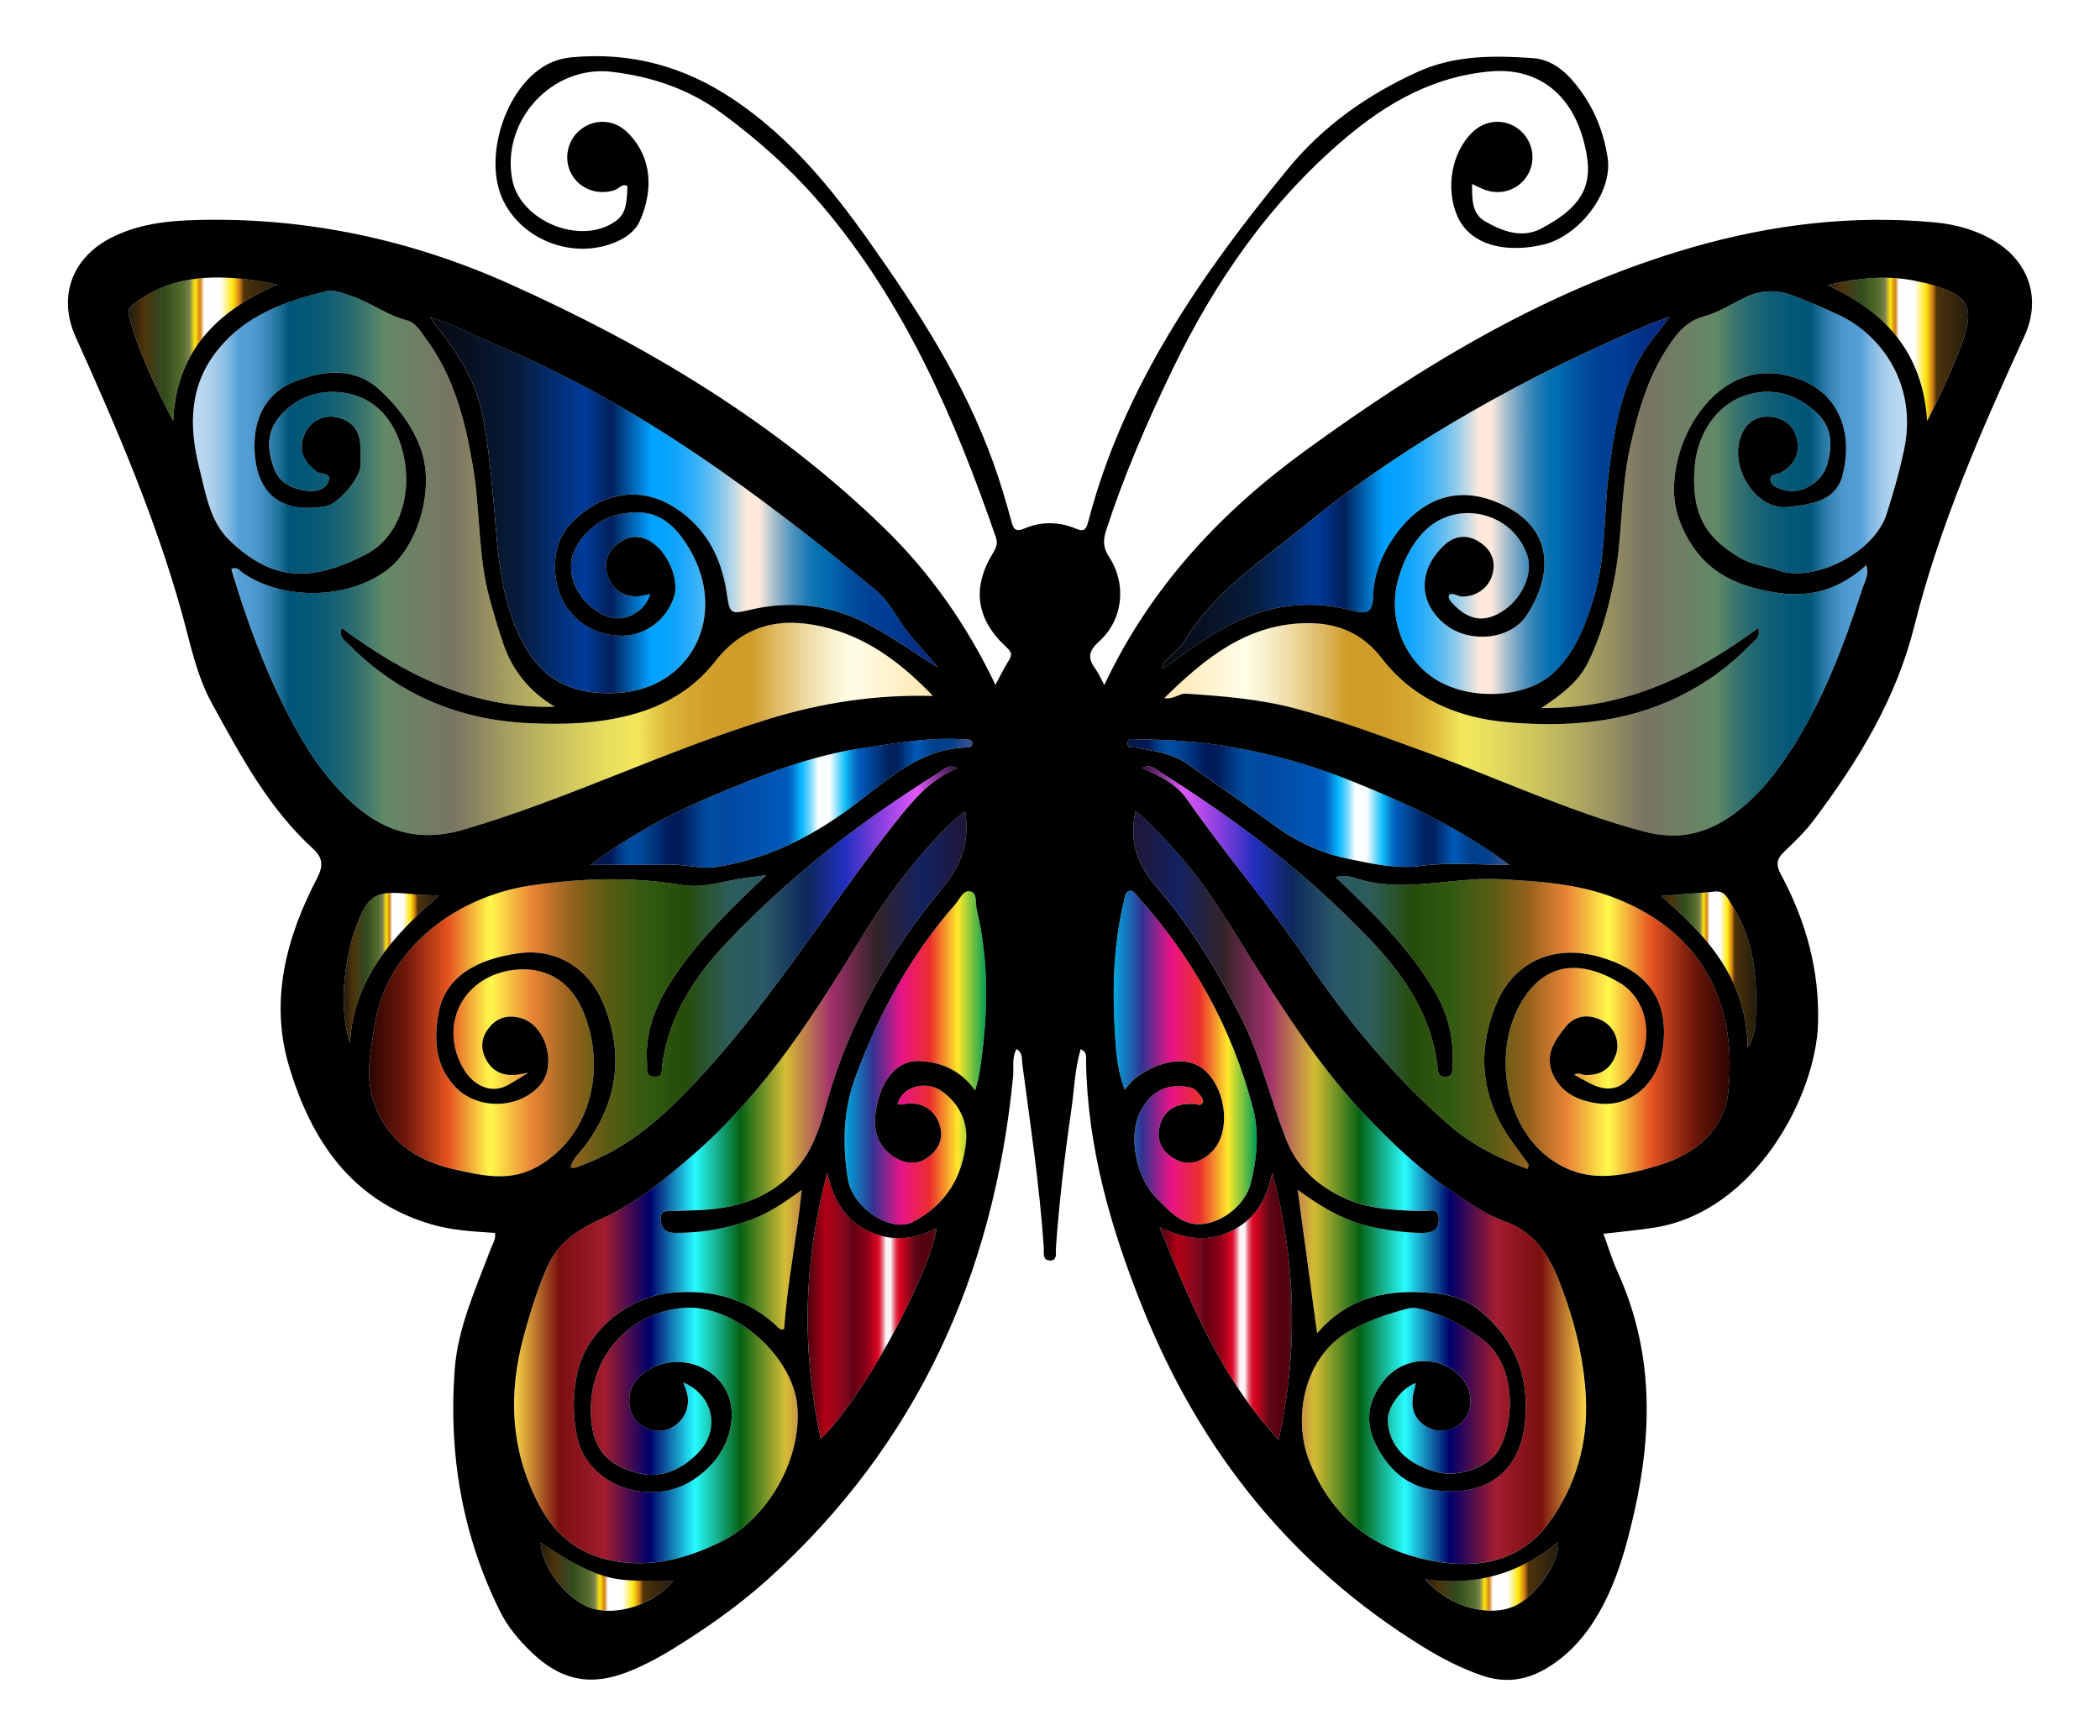 <?xml version='1.0' encoding='utf-8'?>
<svg xmlns="http://www.w3.org/2000/svg" enable-background="new 279.997 -26.834 2000.003 1653.664" version="1.1" viewBox="279.997 -26.834 2000.003 1653.664">
	<linearGradient id="j" x1="1340.7" x2="1476.9" y1="980.38" y2="980.38" gradientUnits="userSpaceOnUse">
		<stop stop-color="#00A8DE" offset="0"/>
		<stop stop-color="#333391" offset=".2"/>
		<stop stop-color="#E91388" offset=".4"/>
		<stop stop-color="#EB2D2E" offset=".6"/>
		<stop stop-color="#FDE92B" offset=".8"/>
		<stop stop-color="#009E54" offset="1"/>
	</linearGradient>
	<path d="m1473.3 1028.5c6.06 23.23 3.85 48.26-2.12 71.9-5.49 21.75-30.48 40.42-52.24 38.69-15.74-1.26-26.2-13.54-36.73-23.92-20.42-20.14-27.91-59.65-16.48-82.73 9.89-19.98 25.18-27.62 46.66-23.87 4.59 0.81 7.43 3.29 9.83 6.63 1.73 2.42 4.64 5.07 3.16 8.21-1.69 3.59-5.25 1.5-8.15 1.28-17.31-1.27-28.88 5.92-32.78 21.11-3.56 13.86 2.4 24.16 14.11 31.12 12.12 7.21 26.28 3.7 37.07-8.44 16.1-18.12 12.36-55.43-6.61-74.31-19.16-19.06-50.28-8.11-68.69 6.66-3.09 2.48-5.39 5.96-9.16 10.22-7.47-19.27-8.44-38-9.48-56.25-2.36-41.62-1.16-83.22 8.89-124.07 0.87-3.52 0.99-7.78 4.73-8.99 4.16-1.35 6.15 2.91 8.44 5.45 52.43 58.44 89.77 125.41 109.55 201.31z" fill="url(#j)"/>
	<linearGradient id="h" x1="1084.4" x2="1219.2" y1="980.85" y2="980.85" gradientUnits="userSpaceOnUse">
		<stop stop-color="#00A8DE" offset="0"/>
		<stop stop-color="#333391" offset=".2"/>
		<stop stop-color="#E91388" offset=".4"/>
		<stop stop-color="#EB2D2E" offset=".6"/>
		<stop stop-color="#FDE92B" offset=".8"/>
		<stop stop-color="#009E54" offset="1"/>
	</linearGradient>
	<path d="m1210.1 838.75c12.64 52.82 10.81 105.9 2.32 159.04-0.64 4.01-2.07 7.9-3.73 14.06-14.27-19.88-33.05-27.19-53.42-28.03-21.86-0.9-37.74 19.97-41.43 49.73-1.81 14.65 0.84 27.2 12.37 37.65 10.81 9.79 25.52 12.79 36.62 4.97 10.97-7.73 16.45-18.28 11.89-32.06-4.54-13.7-16.31-21.15-30.99-19.79-1.52 0.15-3 0.84-4.52 0.94-1.44 0.09-2.91-0.26-4.43-0.43 4.4-17.28 28.1-23.41 43.91-11.12 15.22 11.84 23.22 28.2 21.31 47.23-3.39 33.88-19.76 60.36-50.65 76.11-21.04 10.74-57.7-13.49-61.97-41.29-5.04-32.79-4.48-64.97 7.43-97.12 22.39-60.45 52.68-115.97 95.26-164.51 4.15-4.73 7.26-13.67 14.38-11.84 6.53 1.68 4.26 10.68 5.65 16.46z" fill="url(#h)"/>
	<linearGradient id="g" x1="1359.3" x2="1790.6" y1="1104.2" y2="1104.2" gradientUnits="userSpaceOnUse">
		<stop stop-color="#201636" offset="0"/>
		<stop stop-color="#132262" offset=".1"/>
		<stop stop-color="#332327" offset=".2"/>
		<stop stop-color="#A3306C" offset=".3"/>
		<stop stop-color="#D5BC35" offset=".4"/>
		<stop stop-color="#056215" offset=".5"/>
		<stop stop-color="#27FBFF" offset=".6"/>
		<stop stop-color="#00006A" offset=".7"/>
		<stop stop-color="#A21C2F" offset=".8"/>
		<stop stop-color="#7A0F0F" offset=".9"/>
		<stop stop-color="#F9D648" offset="1"/>
	</linearGradient>
	<path d="m1790.4 1304.3c2.1 43.63-9.6 85.04-36 120.36-27.31 36.55-67.44 42.79-108.64 35.52-56.24-9.93-97.4-40.55-119.03-95.96-15.23-39-6.23-98.97 39.76-124.01 17.35-9.45 35.63-15.92 54.64-20.75 4.69-1.2 9.09-0.37 13.67 0.82 20.21 5.29 38.06 15.05 55.07 27.05 36.21 25.52 32.06 81.99 17.53 106.77-9.92 16.92-38.09 26.62-59.17 21.15-28.69-7.45-45.5-25.07-46.56-48.83-0.57-12.62 12.93-31.11 26.63-35.92-0.26 1.67-0.3 3.12-0.73 4.45-5.66 17.67-1.17 30.94 12.91 38.01 12.06 6.06 26.12 2.61 34.42-8.44 8.94-11.92 7.03-29.33-4.5-40.86-20.8-20.8-54.89-18.07-72.82 5.02-14.95 19.28-18.14 38.64-6.81 61.08 10.95 21.69 27.2 37.09 50.49 41.75 44.31 8.86 85.57-8.9 91.11-63.44 4.51-44.39-9.86-79.87-44.23-107.56-11.49-9.25-24.96-13.74-39.74-15.33-42.87-4.6-82.39 1.11-113.98 37.86-6.33-46.63-12.23-90.02-18.57-136.68 23.93 17.69 47.01 30.76 73.68 36.04 14.68 2.91 29.39 4.91 44.41 5.1 9.74 0.12 16.49-2.37 16.4-13.32-0.08-11.58-9.36-7.3-14.94-7.46-26.33-0.74-52.53-1.5-76.97-13.27-25.02-12.06-43.61-29.25-54.02-56.23-14.24-36.93-23.17-75.73-40.78-111.45-22.43-45.49-48.58-88.8-81.57-127.09-18.75-21.76-27.13-43.81-20.48-73.11 16.76 14.17 31.4 30.24 45.57 46.75 27.64 32.22 48.35 69.15 71.08 104.74 30.75 48.16 62.19 96.11 101.57 137.67 26.5 27.97 54.8 54.59 87.3 76 14.58 9.62 28.79 19.69 45.63 25.52 35.95 12.45 48.23 44.37 59.16 76.03 10.25 29.68 17.02 60.84 18.51 92.02z" fill="url(#g)"/>
	<linearGradient id="f" x1="769.61" x2="1200.4" y1="1104" y2="1104" gradientUnits="userSpaceOnUse">
		<stop stop-color="#F9D648" offset="0"/>
		<stop stop-color="#7A0F0F" offset=".1"/>
		<stop stop-color="#A21C2F" offset=".2"/>
		<stop stop-color="#00006A" offset=".3"/>
		<stop stop-color="#27FBFF" offset=".4"/>
		<stop stop-color="#056215" offset=".5"/>
		<stop stop-color="#D5BC35" offset=".6"/>
		<stop stop-color="#A3306C" offset=".7"/>
		<stop stop-color="#332327" offset=".8"/>
		<stop stop-color="#132262" offset=".9"/>
		<stop stop-color="#201636" offset="1"/>
	</linearGradient>
	<path d="m1199.2 745.79c4.46 28.9-3.09 50.93-21.49 73.17-50.25 60.71-89.2 128.17-110.43 205.08-5.41 19.6-11.6 39.83-24.09 56.45-21.46 28.56-51.86 41.23-86.54 44.62-11.78 1.15-23.69 0.94-35.52 1.6-5.21 0.3-12.41-1.77-11.89 7.57 0.46 8.4 4.16 13.15 13.48 13.2 24.99 0.13 49.2-3.83 72.61-12.52 16.51-6.13 31-15.89 48.27-28.37-4.78 46.31-13.87 89.13-16.74 132.33-2.9 1.42-4.43-0.13-5.88-1.53-28.22-27.15-61.67-36.19-100.51-32.98-40.9 3.38-81.72 35.69-90.55 76.13-4.44 20.35-4.59 40.99-0.24 61.38 9.82 46.06 69.2 67.62 110.21 41 23.14-15.02 36.91-37.4 37.01-62.59 0.17-41.03-47.17-63.31-81.42-41.08-11.86 7.69-17.46 19.11-15.91 32.83 1.75 15.48 18.11 26.55 32.72 23.54 15.83-3.26 26.07-19.41 22.11-35.11-0.83-3.29-2.24-6.44-3.74-10.65 29.56 12.74 34.93 45.11 15.1 66.27-14.89 15.89-35.18 25.35-55.55 20.76-33.91-7.64-46.25-25.51-47.43-56.72-2.02-53.72 35.74-96.97 88.43-101.27 47.44-3.87 104.22 45.53 108.23 94.17 4.13 50.19-27.98 106.68-73.33 128.96-33.04 16.23-67.23 24.91-104.36 17.42-32.31-6.52-54.26-25.74-69.03-54.23-26.7-51.52-28.83-105.05-13.67-160.3 6-21.84 12.62-43.2 21.76-64.08 10.59-24.17 29.27-36.54 52.05-46.74 33.19-14.86 60.9-38.13 88.22-61.85 69.15-60.03 116.73-136.6 163.99-213.33 25.56-41.51 66.42-92.21 94.13-113.13z" fill="url(#f)"/>
	<linearGradient id="e" x1="1367.7" x2="1927.3" y1="898.21" y2="898.21" gradientUnits="userSpaceOnUse">
		<stop stop-color="#2D0B38" offset="0"/>
		<stop stop-color="#E257F9" offset=".068"/>
		<stop stop-color="#813EDD" offset=".136"/>
		<stop stop-color="#202FBE" offset=".192"/>
		<stop stop-color="#0D285B" offset=".256"/>
		<stop stop-color="#2A5867" offset=".328"/>
		<stop stop-color="#2C5D58" offset=".389"/>
		<stop stop-color="#264C0A" offset=".462"/>
		<stop stop-color="#325B11" offset=".529"/>
		<stop stop-color="#5B5C14" offset=".597"/>
		<stop stop-color="#96621C" offset=".658"/>
		<stop stop-color="#EA8536" offset=".724"/>
		<stop stop-color="#FFF94C" offset=".794"/>
		<stop stop-color="#E55322" offset=".867"/>
		<stop stop-color="#72180A" offset=".937"/>
		<stop stop-color="#2B0401" offset="1"/>
	</linearGradient>
	<path d="m1818.2 828.57c85.83 33.51 116.19 103.62 107.82 184.31-3.78 36.47-31.1 59.82-66.27 70.35-35.8 10.72-70.79 18.85-105.58-7.95-43.27-33.34-53.61-107.53-21.12-153.94 21.46-30.65 52.44-33.96 89.12-12.31 27.11 15.99 33.43 53.23 16.1 82.01-12.37 20.55-26.98 24.2-47.88 11.99-3.51-2.05-7.13-3.9-11.07-6.04 3.57-2.75 6.74-0.1 9.85 0.08 14.76 0.83 24.9-5.54 29.79-19.42 4.39-12.46-1.59-26.69-13.76-32.65-13.17-6.45-25.8-4.45-34.76 7-9.82 12.53-19.33 26.16-11.79 43.68 8.08 18.78 24.61 25.95 43 28.47 30.48 4.18 56.72-17.99 61.76-50.76 7.1-46.18-13.03-75.61-60.82-88.93-43.38-12.1-81.14 5.23-97.62 45.23-19.99 48.5-13.44 93.58 18.23 135.22 4.34 5.71 8.48 11.57 12.56 17.46 0.37 0.54-0.37 1.84-0.93 4.19-27.34-9.92-52.85-22.75-74.65-41.75-52.79-46.02-97.02-99.55-135.98-157.55-35.37-52.66-77.56-100.22-113.51-152.49-9.82-14.28-26-22.57-42.94-30.05 7.76-4.1 11.95 0.53 16.52 3.38 72.92 45.4 140.64 97.38 200.15 159.54 33.33 34.82 59.65 73.65 64.81 123.38 0.49 4.73 1.57 7.76 7.1 7.81 6.9 0.06 6.75-4.43 7.06-9.33 1.58-25.36-3.55-48.95-16.43-71.1-20.71-35.64-48.71-65.05-77.92-93.53-5.1-4.98-10.33-9.82-16.95-16.1 9.12-2.73 15.75-0.05 21.88 1.8 44.55 13.42 88.99-2.2 133.51 0.07 37.67 1.93 75.2 4.06 110.72 17.93z" fill="url(#e)"/>
	<linearGradient id="d" x1="631.55" x2="1191.8" y1="898.39" y2="898.39" gradientUnits="userSpaceOnUse">
		<stop stop-color="#2B0401" offset="0"/>
		<stop stop-color="#72180A" offset=".063"/>
		<stop stop-color="#E55322" offset=".134"/>
		<stop stop-color="#FFF94C" offset=".206"/>
		<stop stop-color="#EA8536" offset=".276"/>
		<stop stop-color="#96621C" offset=".342"/>
		<stop stop-color="#5B5C14" offset=".403"/>
		<stop stop-color="#325B11" offset=".471"/>
		<stop stop-color="#264C0A" offset=".538"/>
		<stop stop-color="#2C5D58" offset=".611"/>
		<stop stop-color="#2A5867" offset=".672"/>
		<stop stop-color="#0D285B" offset=".744"/>
		<stop stop-color="#202FBE" offset=".808"/>
		<stop stop-color="#813EDD" offset=".864"/>
		<stop stop-color="#E257F9" offset=".932"/>
		<stop stop-color="#2D0B38" offset="1"/>
	</linearGradient>
	<path d="m1174.3 708.93c4.77-2.96 9.25-8.48 17.5-4.17-25.3 10.74-41.36 29.61-57.68 50.07-62.65 78.52-114.8 165.03-182.8 239.41-31.82 34.8-65.11 67.64-109.84 85.87-4.28 1.75-8.54 3.57-12.89 5.12-1.25 0.44-2.8 0.07-5.13 0.07 2.03-9.06 8.84-14.27 13.55-20.59 31.61-42.48 37.72-88.13 17.11-136.9-13.65-32.29-44.15-51.4-79.27-46.75-40.34 5.34-70.41 22.23-76.91 55.91-4.93 25.51-3.82 50.29 15.26 71.02 20.64 22.43 60.5 22.06 80.88-0.92 16.62-18.74 6.3-57.05-17.61-64.06-11.06-3.24-21.76-1.37-29.68 7.85-7.66 8.9-9.85 19.08-4.54 30.13 5.52 11.48 14.9 16.63 27.42 16.13 3.51-0.14 6.98-1.1 13.56-2.21-8.66 5.22-14.42 9.13-20.55 12.31-15.4 7.97-33.01 0.1-42.88-18.87-21.48-41.28 2.41-85.5 49.34-91.34 28.96-3.6 52.63 9.49 64.83 36.2 23.69 51.9 11.84 120.01-41.33 150.76-26.81 15.5-53.02 9-79.39 3.16-37.47-8.3-66.33-28.6-78.11-66.92-7.31-23.76-1.82-47.79 1.97-71.74 11.19-70.68 75.64-121.35 149.13-132 47.71-6.91 95.41-8.41 143.14-0.38 22.03 3.71 42.68-5 64.07-7.11 4.01-0.4 8-1.12 16.41-2.32-31.4 29.64-58.66 56.23-81.14 87.2-20.07 27.66-35.23 57.03-32.47 92.64 0.4 5.09-2.15 12.21 7.24 12.26 8.2 0.05 6.57-6.08 7.2-10.92 6.15-47.13 30.81-84.73 62.56-118.04 59.72-62.64 127.57-115.33 201.05-160.87z" fill="url(#d)"/>
	<linearGradient id="c" x1="1384.3" x2="1510.5" y1="1217.2" y2="1217.2" gradientUnits="userSpaceOnUse">
		<stop stop-color="#550210" offset=".018"/>
		<stop stop-color="#B20014" offset=".141"/>
		<stop stop-color="#7B0922" offset=".306"/>
		<stop stop-color="#620010" offset=".345"/>
		<stop stop-color="#890017" offset=".453"/>
		<stop stop-color="#D90522" offset=".542"/>
		<stop stop-color="#DA0D29" offset=".547"/>
		<stop stop-color="#DD243E" offset=".556"/>
		<stop stop-color="#E2485F" offset=".568"/>
		<stop stop-color="#E97C8D" offset=".581"/>
		<stop stop-color="#F2BCC6" offset=".595"/>
		<stop stop-color="#FAF3F8" offset=".606"/>
		<stop stop-color="#FAF3F8" offset=".644"/>
		<stop stop-color="#F8E5EC" offset=".646"/>
		<stop stop-color="#F0ABB7" offset=".657"/>
		<stop stop-color="#E97889" offset=".668"/>
		<stop stop-color="#E34F64" offset=".679"/>
		<stop stop-color="#DF2F47" offset=".689"/>
		<stop stop-color="#DC1833" offset=".699"/>
		<stop stop-color="#DA0A26" offset=".708"/>
		<stop stop-color="#D90522" offset=".716"/>
		<stop stop-color="#610816" offset=".83"/>
		<stop stop-color="#550110" offset=".896"/>
		<stop stop-color="#550110" offset=".943"/>
		<stop stop-color="#53050E" offset=".967"/>
		<stop stop-color="#441A20" offset="1"/>
	</linearGradient>
	<path d="m1491.7 1089.9c22.55 84.28 25.13 168.53 6.1 254.68-53.47-56.98-82.69-127.04-113.49-202.62 25.99 12.29 47.72 14.57 69.89 2.99 22.52-11.77 32.8-31 37.5-55.05z" fill="url(#c)"/>
	<linearGradient id="b" x1="1049.2" x2="1172.3" y1="1217" y2="1217" gradientUnits="userSpaceOnUse">
		<stop stop-color="#550210" offset=".018"/>
		<stop stop-color="#B20014" offset=".141"/>
		<stop stop-color="#7B0922" offset=".306"/>
		<stop stop-color="#620010" offset=".345"/>
		<stop stop-color="#890017" offset=".453"/>
		<stop stop-color="#D90522" offset=".542"/>
		<stop stop-color="#DA0D29" offset=".547"/>
		<stop stop-color="#DD243E" offset=".556"/>
		<stop stop-color="#E2485F" offset=".568"/>
		<stop stop-color="#E97C8D" offset=".581"/>
		<stop stop-color="#F2BCC6" offset=".595"/>
		<stop stop-color="#FAF3F8" offset=".606"/>
		<stop stop-color="#FAF3F8" offset=".644"/>
		<stop stop-color="#F8E5EC" offset=".646"/>
		<stop stop-color="#F0ABB7" offset=".657"/>
		<stop stop-color="#E97889" offset=".668"/>
		<stop stop-color="#E34F64" offset=".679"/>
		<stop stop-color="#DF2F47" offset=".689"/>
		<stop stop-color="#DC1833" offset=".699"/>
		<stop stop-color="#DA0A26" offset=".708"/>
		<stop stop-color="#D90522" offset=".716"/>
		<stop stop-color="#610816" offset=".83"/>
		<stop stop-color="#550110" offset=".896"/>
		<stop stop-color="#550110" offset=".943"/>
		<stop stop-color="#53050E" offset=".967"/>
		<stop stop-color="#441A20" offset="1"/>
	</linearGradient>
	<path d="m1105.6 1144.9c22.09 11.18 43.33 9.72 66.71-2.14-8.76 50.11-73.99 167.23-110.7 200.84-18.27-84.89-16.47-169.09 6.26-253.27 5.6 23.34 15 43.07 37.73 54.57z" fill="url(#b)"/>
	<linearGradient id="a" x1="1354" x2="1717.5" y1="737.98" y2="737.98" gradientUnits="userSpaceOnUse">
		<stop stop-color="#071747" offset="0"/>
		<stop stop-color="#001957" offset=".054"/>
		<stop stop-color="#001D5C" offset=".057"/>
		<stop stop-color="#00337B" offset=".071"/>
		<stop stop-color="#004291" offset=".086"/>
		<stop stop-color="#004C9E" offset=".099"/>
		<stop stop-color="#004FA3" offset=".112"/>
		<stop stop-color="#004797" offset=".133"/>
		<stop stop-color="#003077" offset=".173"/>
		<stop stop-color="#001C5A" offset=".203"/>
		<stop stop-color="#001C5A" offset=".237"/>
		<stop stop-color="#002F75" offset=".261"/>
		<stop stop-color="#004696" offset=".295"/>
		<stop stop-color="#004FA3" offset=".314"/>
		<stop stop-color="#0148A0" offset=".348"/>
		<stop stop-color="#0059BA" offset=".512"/>
		<stop stop-color="#0161C0" offset=".519"/>
		<stop stop-color="#0377D0" offset=".53"/>
		<stop stop-color="#069BE9" offset=".542"/>
		<stop stop-color="#08B7FE" offset=".551"/>
		<stop stop-color="#17BBFE" offset=".556"/>
		<stop stop-color="#3DC7FE" offset=".564"/>
		<stop stop-color="#7CD9FE" offset=".576"/>
		<stop stop-color="#D1F3FF" offset=".59"/>
		<stop stop-color="#FBFFFF" offset=".597"/>
		<stop stop-color="#FBFFFF" offset=".626"/>
		<stop stop-color="#11BFFA" offset=".667"/>
		<stop stop-color="#0EACEE" offset=".673"/>
		<stop stop-color="#0680D1" offset=".688"/>
		<stop stop-color="#0264BF" offset=".699"/>
		<stop stop-color="#005AB8" offset=".706"/>
		<stop stop-color="#00215E" offset=".781"/>
		<stop stop-color="#00215E" offset=".804"/>
		<stop stop-color="#005AB8" offset=".854"/>
		<stop stop-color="#00408D" offset=".897"/>
		<stop stop-color="#00408D" offset=".943"/>
		<stop stop-color="#04418D" offset=".946"/>
		<stop stop-color="#1E498E" offset=".967"/>
		<stop stop-color="#2E4E8F" offset=".985"/>
		<stop stop-color="#34508F" offset="1"/>
	</linearGradient>
	<path d="m1717.5 797.01c-27.69 0-55.76-2.83-82.95 0.84-24.49 3.31-46.61-1.71-69.67-6.45-25.76-5.3-49.14-16.04-69.93-31.14-27.48-19.97-55.41-39.25-83.12-58.87-14.99-10.61-32.15-12.78-49.22-16.08-3.28-0.63-8.76 0.98-8.62-3.97 0.17-6.37 6.25-3.75 9.73-3.78 71.74-0.56 140.5 14 206.89 40.84 51.57 20.85 101.58 44.58 146.89 78.61z" fill="url(#a)"/>
	<linearGradient id="t" x1="842.4" x2="1206" y1="738.27" y2="738.27" gradientUnits="userSpaceOnUse">
		<stop stop-color="#071747" offset="0"/>
		<stop stop-color="#001957" offset=".054"/>
		<stop stop-color="#001D5C" offset=".057"/>
		<stop stop-color="#00337B" offset=".071"/>
		<stop stop-color="#004291" offset=".086"/>
		<stop stop-color="#004C9E" offset=".099"/>
		<stop stop-color="#004FA3" offset=".112"/>
		<stop stop-color="#004797" offset=".133"/>
		<stop stop-color="#003077" offset=".173"/>
		<stop stop-color="#001C5A" offset=".203"/>
		<stop stop-color="#001C5A" offset=".237"/>
		<stop stop-color="#002F75" offset=".261"/>
		<stop stop-color="#004696" offset=".295"/>
		<stop stop-color="#004FA3" offset=".314"/>
		<stop stop-color="#0148A0" offset=".348"/>
		<stop stop-color="#0059BA" offset=".512"/>
		<stop stop-color="#0161C0" offset=".519"/>
		<stop stop-color="#0377D0" offset=".53"/>
		<stop stop-color="#069BE9" offset=".542"/>
		<stop stop-color="#08B7FE" offset=".551"/>
		<stop stop-color="#17BBFE" offset=".556"/>
		<stop stop-color="#3DC7FE" offset=".564"/>
		<stop stop-color="#7CD9FE" offset=".576"/>
		<stop stop-color="#D1F3FF" offset=".59"/>
		<stop stop-color="#FBFFFF" offset=".597"/>
		<stop stop-color="#FBFFFF" offset=".626"/>
		<stop stop-color="#11BFFA" offset=".667"/>
		<stop stop-color="#0EACEE" offset=".673"/>
		<stop stop-color="#0680D1" offset=".688"/>
		<stop stop-color="#0264BF" offset=".699"/>
		<stop stop-color="#005AB8" offset=".706"/>
		<stop stop-color="#00215E" offset=".781"/>
		<stop stop-color="#00215E" offset=".804"/>
		<stop stop-color="#005AB8" offset=".854"/>
		<stop stop-color="#00408D" offset=".897"/>
		<stop stop-color="#00408D" offset=".943"/>
		<stop stop-color="#04418D" offset=".946"/>
		<stop stop-color="#1E498E" offset=".967"/>
		<stop stop-color="#2E4E8F" offset=".985"/>
		<stop stop-color="#34508F" offset="1"/>
	</linearGradient>
	<path d="m1206 680.89c0.38 3.04-2.47 4.15-5.26 4.22-42.3 1.08-72.42 28.03-102.86 51.56-40.8 31.54-84.25 54.26-135.58 62.34-14.44 2.28-27.43-2.27-41.17-2.12-26.24 0.29-52.49 0.09-78.74 0.09 37.34-28.33 78.02-49.79 120.66-67.65 45.06-18.87 90.5-36.88 139.18-43.76 31.9-4.51 63.82-10.61 96.37-8.09 2.88 0.22 6.87-0.78 7.4 3.41z" fill="url(#t)"/>
	<linearGradient id="s" x1="607.29" x2="698.13" y1="895.19" y2="895.19" gradientUnits="userSpaceOnUse">
		<stop stop-color="#221C0F" offset=".003"/>
		<stop stop-color="#4E330A" offset=".101"/>
		<stop stop-color="#374520" offset=".204"/>
		<stop stop-color="#314D1B" offset=".242"/>
		<stop stop-color="#586F30" offset=".368"/>
		<stop stop-color="#7C8350" offset=".409"/>
		<stop stop-color="#FFE60D" offset=".447"/>
		<stop stop-color="#D27F15" offset=".481"/>
		<stop stop-color="#FEFEFD" offset=".509"/>
		<stop stop-color="#FEFEFD" offset=".62"/>
		<stop stop-color="#FFE60D" offset=".701"/>
		<stop stop-color="#D27F15" offset=".746"/>
		<stop stop-color="#4E330A" offset=".776"/>
		<stop stop-color="#221C0F" offset="1"/>
	</linearGradient>
	<path d="m673.28 824.9c7.08 0.76 14.24 0.76 24.85 1.28-44.37 38.84-81.43 79.51-84.78 140.57-9-29.61-6.9-59.29-0.66-88.95 1.26-6.01 2.98-11.97 5.04-17.76 12.56-35.34 18.74-39.12 55.55-35.14z" fill="url(#s)"/>
	<linearGradient id="r" x1="1862.1" x2="1952.4" y1="896.6" y2="896.6" gradientUnits="userSpaceOnUse">
		<stop stop-color="#221C0F" offset=".003"/>
		<stop stop-color="#4E330A" offset=".101"/>
		<stop stop-color="#374520" offset=".204"/>
		<stop stop-color="#314D1B" offset=".242"/>
		<stop stop-color="#586F30" offset=".368"/>
		<stop stop-color="#7C8350" offset=".409"/>
		<stop stop-color="#FFE60D" offset=".447"/>
		<stop stop-color="#D27F15" offset=".481"/>
		<stop stop-color="#FEFEFD" offset=".509"/>
		<stop stop-color="#FEFEFD" offset=".62"/>
		<stop stop-color="#FFE60D" offset=".701"/>
		<stop stop-color="#D27F15" offset=".746"/>
		<stop stop-color="#4E330A" offset=".776"/>
		<stop stop-color="#221C0F" offset="1"/>
	</linearGradient>
	<path d="m1929.2 834.85c19.8 30.64 24.26 65.09 23.06 100.58-0.36 10.47 0.74 21.47-7.62 35.48-1.4-65.3-38.38-105.55-82.55-144.25 19.05-1.56 35.22-2.68 51.34-4.28 9.57-0.96 12.18 6.93 15.77 12.47z" fill="url(#r)"/>
	<linearGradient id="q" x1="794.99" x2="920.9" y1="1475.1" y2="1475.1" gradientUnits="userSpaceOnUse">
		<stop stop-color="#221C0F" offset=".003"/>
		<stop stop-color="#4E330A" offset=".101"/>
		<stop stop-color="#374520" offset=".204"/>
		<stop stop-color="#314D1B" offset=".242"/>
		<stop stop-color="#586F30" offset=".368"/>
		<stop stop-color="#7C8350" offset=".409"/>
		<stop stop-color="#FFE60D" offset=".447"/>
		<stop stop-color="#D27F15" offset=".481"/>
		<stop stop-color="#FEFEFD" offset=".509"/>
		<stop stop-color="#FEFEFD" offset=".62"/>
		<stop stop-color="#FFE60D" offset=".701"/>
		<stop stop-color="#D27F15" offset=".746"/>
		<stop stop-color="#4E330A" offset=".776"/>
		<stop stop-color="#221C0F" offset="1"/>
	</linearGradient>
	<path d="m854.98 1474.2c21.41 6.62 43.45 3.86 65.92 4.85-17.96 22.35-53.58 33.9-77.71 25.88-22.59-7.5-47.5-38.63-48.2-62.36 19.64 12.82 38.4 24.95 59.99 31.63z" fill="url(#q)"/>
	<linearGradient id="p" x1="1637.3" x2="1764" y1="1474.8" y2="1474.8" gradientUnits="userSpaceOnUse">
		<stop stop-color="#221C0F" offset=".003"/>
		<stop stop-color="#4E330A" offset=".101"/>
		<stop stop-color="#374520" offset=".204"/>
		<stop stop-color="#314D1B" offset=".242"/>
		<stop stop-color="#586F30" offset=".368"/>
		<stop stop-color="#7C8350" offset=".409"/>
		<stop stop-color="#FFE60D" offset=".447"/>
		<stop stop-color="#D27F15" offset=".481"/>
		<stop stop-color="#FEFEFD" offset=".509"/>
		<stop stop-color="#FEFEFD" offset=".62"/>
		<stop stop-color="#FFE60D" offset=".701"/>
		<stop stop-color="#D27F15" offset=".746"/>
		<stop stop-color="#4E330A" offset=".776"/>
		<stop stop-color="#221C0F" offset="1"/>
	</linearGradient>
	<path d="m1763.9 1442.1c1.86 19.44-21.85 52.49-42.13 61.16-24.54 10.5-61.22 0.56-84.5-25.75 49.71 6.81 90.34-6.08 126.63-35.41z" fill="url(#p)"/>
	<linearGradient id="o" x1="2020.3" x2="2154.5" y1="306.02" y2="306.02" gradientUnits="userSpaceOnUse">
		<stop stop-color="#221C0F" offset=".003"/>
		<stop stop-color="#4E330A" offset=".101"/>
		<stop stop-color="#374520" offset=".204"/>
		<stop stop-color="#314D1B" offset=".242"/>
		<stop stop-color="#586F30" offset=".368"/>
		<stop stop-color="#7C8350" offset=".409"/>
		<stop stop-color="#FFE60D" offset=".447"/>
		<stop stop-color="#D27F15" offset=".481"/>
		<stop stop-color="#FEFEFD" offset=".509"/>
		<stop stop-color="#FEFEFD" offset=".62"/>
		<stop stop-color="#FFE60D" offset=".701"/>
		<stop stop-color="#D27F15" offset=".746"/>
		<stop stop-color="#4E330A" offset=".776"/>
		<stop stop-color="#221C0F" offset="1"/>
	</linearGradient>
	<path d="m2113.4 242.64c42.81 11.38 48.91 22.47 33.11 62.97-8.94 22.89-19.14 45.3-31.16 68.72-3.88-64.14-39.22-104.22-95.04-129.62 30.46-6.83 59.42-10.18 88.55-2.93 1.49 0.37 3.06 0.47 4.54 0.86z" fill="url(#o)"/>
	<linearGradient id="n" x1="402.43" x2="544.13" y1="305.79" y2="305.79" gradientUnits="userSpaceOnUse">
		<stop stop-color="#221C0F" offset=".003"/>
		<stop stop-color="#4E330A" offset=".101"/>
		<stop stop-color="#374520" offset=".204"/>
		<stop stop-color="#314D1B" offset=".242"/>
		<stop stop-color="#586F30" offset=".368"/>
		<stop stop-color="#7C8350" offset=".409"/>
		<stop stop-color="#FFE60D" offset=".447"/>
		<stop stop-color="#D27F15" offset=".481"/>
		<stop stop-color="#FEFEFD" offset=".509"/>
		<stop stop-color="#FEFEFD" offset=".62"/>
		<stop stop-color="#FFE60D" offset=".701"/>
		<stop stop-color="#D27F15" offset=".746"/>
		<stop stop-color="#4E330A" offset=".776"/>
		<stop stop-color="#221C0F" offset="1"/>
	</linearGradient>
	<path d="m518.45 239.59c6.88 0.86 13.67 2.38 25.68 4.52-59.65 26.37-96.33 65.4-99.15 130.03-17.15-32.86-32.7-64.88-42.03-99.62-2.07-7.7 2.37-10.18 6.81-13.51 32.79-24.53 70.13-26.23 108.69-21.42z" fill="url(#n)"/>
	<linearGradient id="m" x1="1388.8" x2="2096.2" y1="509.82" y2="509.82" gradientUnits="userSpaceOnUse">
		<stop stop-color="#E5E2DF" offset="0"/>
		<stop stop-color="#EDE3D0" offset="0"/>
		<stop stop-color="#FFE6B1" offset="0"/>
		<stop stop-color="#FFF2CD" offset=".058"/>
		<stop stop-color="#FFFDE7" offset=".107"/>
		<stop stop-color="#FDF8DD" offset=".121"/>
		<stop stop-color="#F6EBC3" offset=".146"/>
		<stop stop-color="#ECD598" offset=".178"/>
		<stop stop-color="#DDB75E" offset=".216"/>
		<stop stop-color="#D09B27" offset=".247"/>
		<stop stop-color="#D19E29" offset=".298"/>
		<stop stop-color="#D5A62F" offset=".328"/>
		<stop stop-color="#DBB438" offset=".353"/>
		<stop stop-color="#E5C846" offset=".375"/>
		<stop stop-color="#F0E258" offset=".395"/>
		<stop stop-color="#F3E85C" offset=".399"/>
		<stop stop-color="#E9DF5D" offset=".435"/>
		<stop stop-color="#CFC65E" offset=".497"/>
		<stop stop-color="#A59E60" offset=".576"/>
		<stop stop-color="#797563" offset=".646"/>
		<stop stop-color="#6F7E64" offset=".696"/>
		<stop stop-color="#628A66" offset=".742"/>
		<stop stop-color="#5D8767" offset=".745"/>
		<stop stop-color="#3C766D" offset=".768"/>
		<stop stop-color="#216872" offset=".792"/>
		<stop stop-color="#0F5E75" offset=".817"/>
		<stop stop-color="#045877" offset=".843"/>
		<stop stop-color="#005678" offset=".871"/>
		<stop stop-color="#02577A" offset=".871"/>
		<stop stop-color="#1F719B" offset=".884"/>
		<stop stop-color="#3685B6" offset=".897"/>
		<stop stop-color="#4794C8" offset=".91"/>
		<stop stop-color="#519CD3" offset=".923"/>
		<stop stop-color="#549FD7" offset=".938"/>
		<stop stop-color="#5FA5DA" offset=".941"/>
		<stop stop-color="#80B8E3" offset=".952"/>
		<stop stop-color="#9BC6E9" offset=".964"/>
		<stop stop-color="#ADD1EE" offset=".975"/>
		<stop stop-color="#B8D7F1" offset=".987"/>
		<stop stop-color="#BCD9F2" offset="1"/>
	</linearGradient>
	<path d="m2031.5 273.3c40.38 18.95 75.06 66.52 61.82 128.68-4.38 20.6-10.13 40.74-16.57 60.86-11.85 37.01-68.95 65.63-103.51 53.59-11.56-4.02-24.44-5.25-35.07-11.38-29.82-17.19-48.69-38.16-44.05-88.7 2.95-32.09 22.72-60.06 52.11-67.72 24.08-6.27 45.82 0.81 63.96 17.77 15.17 14.19 15.13 31.84 9.68 50.04-5.32 17.75-26.91 28.93-43.06 22.79-4.32-1.64-9.62-3.09-10.54-8.09-1.28-6.95 5.88-5.56 9.41-7.54 12-6.74 18.42-16.51 15.99-30.41-2.29-13.12-10.77-21.1-23.88-22.83-13.16-1.73-23.43 3.82-28.86 16.02-13.52 30.36 12.73 73.09 43.73 69.79 23.25-2.48 45.79-6.09 52.08-30.13 11.67-44.63-6.28-88.32-59.99-96.56-70.23-10.78-115.78 83.73-95.74 138.18 17.21 46.76 50.34 64.06 95.34 70.43 31.9 4.52 58.67-4.6 83.08-26.56 2.61 9.31-1.39 15.07-3.29 20.93-17.97 55.43-38.45 109.79-70.83 158.79-15.43 23.36-33.17 44.65-56.69 60.52-24.85 16.77-50.76 21.34-80.6 13.52-71.46-18.73-138.02-50.4-207.1-75.37-41.52-15.02-83-30.78-125.61-41.99-33.57-8.83-68.76-11.71-103.67-14-6.73-0.45-11.04 5.5-20.9 4.25 39.6-39 80.33-71.47 137.28-71.46 27.68 0 51.49 9.56 69.58 33.09 30.03 39.09 72.37 57.17 120.2 61.31 55.97 4.85 111.17 1.01 162.94-24.3 26.21-12.81 49.37-29.72 69.55-50.69 3.26-3.39 8.78-6.15 6.07-14.71-60.43 44.5-124.93 77.02-206.32 76.17 19.32-13.02 34.79-24.61 43.88-42.53 12.47-24.57 19.43-50.8 24.96-77.54 8.69-41.95 6.17-85.23 15.34-127.17 8.31-37.97 19-74.8 43.11-106.31 7.36-9.62 15.63-16.32 28.2-19.72 13.65-3.68 26.05-11.91 39.05-18.06 14.72-6.97 29.52-7.42 44.9-1.55 14.91 5.68 29.55 11.81 44.02 18.59z" fill="url(#m)"/>
	<linearGradient id="l" x1="463.74" x2="1168.6" y1="509.31" y2="509.31" gradientUnits="userSpaceOnUse">
		<stop stop-color="#BCD9F2" offset="0"/>
		<stop stop-color="#B8D7F1" offset=".013"/>
		<stop stop-color="#ADD1EE" offset=".025"/>
		<stop stop-color="#9BC6E9" offset=".036"/>
		<stop stop-color="#80B8E3" offset=".048"/>
		<stop stop-color="#5FA5DA" offset=".059"/>
		<stop stop-color="#549FD7" offset=".062"/>
		<stop stop-color="#519CD3" offset=".077"/>
		<stop stop-color="#4794C8" offset=".09"/>
		<stop stop-color="#3685B6" offset=".103"/>
		<stop stop-color="#1F719B" offset=".116"/>
		<stop stop-color="#02577A" offset=".129"/>
		<stop stop-color="#005678" offset=".129"/>
		<stop stop-color="#045877" offset=".157"/>
		<stop stop-color="#0F5E75" offset=".183"/>
		<stop stop-color="#216872" offset=".207"/>
		<stop stop-color="#3C766D" offset=".232"/>
		<stop stop-color="#5D8767" offset=".255"/>
		<stop stop-color="#628A66" offset=".258"/>
		<stop stop-color="#6F7E64" offset=".304"/>
		<stop stop-color="#797563" offset=".354"/>
		<stop stop-color="#A59E60" offset=".424"/>
		<stop stop-color="#CFC65E" offset=".503"/>
		<stop stop-color="#E9DF5D" offset=".565"/>
		<stop stop-color="#F3E85C" offset=".601"/>
		<stop stop-color="#F0E258" offset=".605"/>
		<stop stop-color="#E5C846" offset=".625"/>
		<stop stop-color="#DBB438" offset=".647"/>
		<stop stop-color="#D5A62F" offset=".672"/>
		<stop stop-color="#D19E29" offset=".702"/>
		<stop stop-color="#D09B27" offset=".753"/>
		<stop stop-color="#DDB75E" offset=".784"/>
		<stop stop-color="#ECD598" offset=".822"/>
		<stop stop-color="#F6EBC3" offset=".854"/>
		<stop stop-color="#FDF8DD" offset=".878"/>
		<stop stop-color="#FFFDE7" offset=".893"/>
		<stop stop-color="#FFF2CD" offset=".942"/>
		<stop stop-color="#FFE6B1" offset="1"/>
		<stop stop-color="#EDE3D0" offset="1"/>
		<stop stop-color="#E5E2DF" offset="1"/>
	</linearGradient>
	<path d="m1168.6 636.06c-53.74-1.48-105.61 6.29-157.34 22.21-98.37 30.26-190.83 76.29-289.77 105.09-43.7 12.72-77.66 1.3-108.63-27.86-24.69-23.24-42.7-51.43-58.19-81.32-23-44.38-40.07-91.05-54.34-138.95 5.71-2.87 8.17 1.65 11.15 3.69 38.22 26.18 98.25 25.38 136.04-1.99 31.2-22.58 47.29-79.65 32.79-117.7-8.03-21.08-21.52-38.76-37.76-54.02-24.4-22.92-53.99-19.51-80.98-9.08-26.26 10.14-39.45 32.46-39.15 62.41 0.44 44.08 24.72 64.81 68.61 56.59 11.11-2.09 31.64-25.99 32.32-38.21 0.4-7.19 0.41-14.47-0.25-21.63-1.32-14.15-9.77-22.48-23.39-24.9-14.06-2.49-26.66 5.87-30.89 19.75-4.22 13.82 1.63 23.63 12.37 32.05 4.08 3.2 15.57 0.62 11.45 10.13-3.1 7.15-11.9 9.5-20.11 8.36-13.91-1.92-26.2-7.02-31.5-21.36-6.37-17.23-7.56-34.42 5.38-49.49 16.53-19.26 38.93-26.26 62.69-22.39 25.74 4.19 43.01 22.11 51.57 46.33 15.13 42.84 2.04 89.9-32.25 107.47-52.66 26.98-89.49 25.4-129.99-13.66-18.59-17.94-22.48-44.53-28.65-68.98-10.12-40.09-9.52-78.64 17.92-112.58 26.37-32.62 63.63-45.87 102.57-55.35 8.09-1.97 16.24 1.68 24.07 4.27 18.52 6.13 34.25 18.49 53.45 23.39 8.16 2.09 12.63 10.3 17.53 16.88 27.22 36.63 38.03 79.34 45.32 123.32 6.82 41.13 4.5 83.41 15.51 123.98 4.03 14.87 8.35 29.7 13.38 44.26 8.81 25.53 25.19 45.33 48.77 59.49-77.9 2.19-142.48-30.15-202.88-75.03-2.76 9.24 3.25 12.22 6.9 15.91 47.09 47.65 104.7 71.7 171.17 74.81 32.95 1.54 65.65 0.63 98.06-8.06 32.12-8.62 59.41-24.87 79.37-50.49 29.41-37.77 66.93-43.17 109.11-31.7 39.84 10.82 71.15 35.68 98.57 64.36z" fill="url(#l)"/>
	<linearGradient id="k" x1="1387.3" x2="1870.1" y1="454.62" y2="454.62" gradientUnits="userSpaceOnUse">
		<stop stop-color="#07080D" offset="0"/>
		<stop stop-color="#071B3A" offset=".17"/>
		<stop stop-color="#003B9A" offset=".303"/>
		<stop stop-color="#011F5B" offset=".358"/>
		<stop stop-color="#00A1FF" offset=".436"/>
		<stop stop-color="#04A2FE" offset=".46"/>
		<stop stop-color="#10A5FD" offset=".484"/>
		<stop stop-color="#24ABFA" offset=".507"/>
		<stop stop-color="#40B3F6" offset=".531"/>
		<stop stop-color="#64BDF1" offset=".554"/>
		<stop stop-color="#90CAEB" offset=".578"/>
		<stop stop-color="#C3D8E4" offset=".601"/>
		<stop stop-color="#FEE9DC" offset=".624"/>
		<stop stop-color="#FFE9DC" offset=".624"/>
		<stop stop-color="#FFE9DC" offset=".648"/>
		<stop stop-color="#F0E2D9" offset=".653"/>
		<stop stop-color="#B1C3CE" offset=".674"/>
		<stop stop-color="#7BA8C5" offset=".695"/>
		<stop stop-color="#4F93BD" offset=".715"/>
		<stop stop-color="#2D82B7" offset=".734"/>
		<stop stop-color="#1476B3" offset=".752"/>
		<stop stop-color="#056FB0" offset=".768"/>
		<stop stop-color="#006CAF" offset=".782"/>
		<stop stop-color="#0060A8" offset=".798"/>
		<stop stop-color="#004C9D" offset=".832"/>
		<stop stop-color="#004196" offset=".867"/>
		<stop stop-color="#003D94" offset=".903"/>
		<stop stop-color="#07247C" offset="1"/>
	</linearGradient>
	<path d="m1870.1 275.04c-5.48 7.3-9.06 12.46-13.04 17.29-30.65 37.14-38.27 81.8-44.4 127.8-5.43 40.75-2.61 82.4-14.7 122.43-8.14 26.99-17.88 52.59-39.21 72.25-25.36 23.38-78.71 26.11-111.37 5.54-31.29-19.71-45.94-59.65-35.64-95.62 4.76-16.59 11.65-31.45 23.71-44.34 30.29-32.36 85.09-20.51 99.22 21.97 5.83 17.54-5.47 42.1-24.72 53.74-17.23 10.41-31.59 7.86-46.7-8.38-2.06-2.21-4.4-4.47-2.97-8.15 4.21-2.09 7.66 1.62 11.73 1.79 13.08 0.56 25.6-7.66 29.28-20.62 3.88-13.72-1.28-24.54-12.95-31.73-12.08-7.44-23.9-5.34-33.86 4.41-24.03 23.54-23.42 53.38 1.2 73.94 22.89 19.12 63.08 15.71 78.66-8.51 27.55-42.83 23.33-87.66-31.65-108.44-37.02-13.99-70.32-1.8-95.87 35.45-11.63 16.97-18.74 36.12-19.12 56.28-0.34 17.54-9.75 15.14-19.97 12.48-21.77-5.67-43.73-6.95-65.8-3.37-41.03 6.64-73.94 29.85-106.65 53.3-2.48 1.77-4.92 3.62-7.64 5.63-1.54-5.61 2.7-7.46 5.42-10.25 5.04-5.16 11.12-9.74 14.73-15.78 28.06-46.91 72.81-76.18 113.82-109.62 100.29-81.79 212.25-143.33 331.08-193.19 4.68-1.97 9.55-3.47 17.41-6.3z" fill="url(#k)"/>
	<linearGradient id="i" x1="689.38" x2="1172.9" y1="454.35" y2="454.35" gradientUnits="userSpaceOnUse">
		<stop stop-color="#07080D" offset="0"/>
		<stop stop-color="#071B3A" offset=".17"/>
		<stop stop-color="#003B9A" offset=".303"/>
		<stop stop-color="#011F5B" offset=".358"/>
		<stop stop-color="#00A1FF" offset=".436"/>
		<stop stop-color="#04A2FE" offset=".46"/>
		<stop stop-color="#10A5FD" offset=".484"/>
		<stop stop-color="#24ABFA" offset=".507"/>
		<stop stop-color="#40B3F6" offset=".531"/>
		<stop stop-color="#64BDF1" offset=".554"/>
		<stop stop-color="#90CAEB" offset=".578"/>
		<stop stop-color="#C3D8E4" offset=".601"/>
		<stop stop-color="#FEE9DC" offset=".624"/>
		<stop stop-color="#FFE9DC" offset=".624"/>
		<stop stop-color="#FFE9DC" offset=".648"/>
		<stop stop-color="#F0E2D9" offset=".653"/>
		<stop stop-color="#B1C3CE" offset=".674"/>
		<stop stop-color="#7BA8C5" offset=".695"/>
		<stop stop-color="#4F93BD" offset=".715"/>
		<stop stop-color="#2D82B7" offset=".734"/>
		<stop stop-color="#1476B3" offset=".752"/>
		<stop stop-color="#056FB0" offset=".768"/>
		<stop stop-color="#006CAF" offset=".782"/>
		<stop stop-color="#0060A8" offset=".798"/>
		<stop stop-color="#004C9D" offset=".832"/>
		<stop stop-color="#004196" offset=".867"/>
		<stop stop-color="#003D94" offset=".903"/>
		<stop stop-color="#07247C" offset="1"/>
	</linearGradient>
	<path d="m1141.9 571.64c9.37 13.17 21.5 24 30.98 37.18-20.9-13.41-41.05-27.39-62.62-39.23-36.9-20.24-75.61-25.24-116.41-15.45-17.87 4.29-18.87 3.47-21.54-15-4.11-28.34-14.6-53.46-36.66-72.81-34.04-29.86-73.89-29.52-107.56 1.04-10.7 9.72-17.11 21.52-18.91 36.06-5.25 42.46 24.01 76.48 64.97 75.17 21.63-0.69 41.44-16.17 47.98-37.5 4.6-15.01-4.94-39.59-19.98-50.54-10.8-7.85-22.28-8.16-32.93-0.15-10.36 7.8-14.9 18.55-10.33 31.33 4.4 12.32 13.55 19.25 26.85 19.47 4.45 0.07 8.92-1.35 13.54-2.11-5.95 18.58-26.79 28.1-43.49 20.2-20.84-9.87-33.57-30.02-31.77-50.31 1.69-18.93 22.38-40.65 43.31-45.45 30.91-7.09 50.51 0.87 69.16 32.2 37.56 63.12 1.98 133.36-67.65 137.39-49.5 2.86-78.73-15.92-97.72-62.2-16.61-40.49-17.51-83.16-21.51-125.6-2.46-26.12-5.21-52.35-10.29-78.05-6.74-34.12-26.32-62.15-49.94-92 25.22 7.78 45.47 18.92 66.65 27.77 133.24 55.73 247.39 140.9 357.73 231.92 12.05 9.95 19.21 24.13 28.14 36.67z" fill="url(#i)"/>
	<path d="m2179.6 202.8c33.09 20.08 44.5 55.34 28.59 90.14-41.13 89.94-81 180.64-105.05 276.71-17.52 69.94-53.6 128.61-95.8 184.81-8.3 11.05-18.49 20.79-28.52 30.4-7.09 6.8-7.48 12.36-2.74 21.18 23.82 44.29 36.9 91.34 35.37 142.19-2.04 68.11-59.34 179.09-156.12 194.34-15.62 2.46-31.41 3.81-48.25 5.81 4.59 12.47 8.25 24.77 13.51 36.35 33.76 74.17 33.51 150.51 15.97 228.3-7.4 32.78-16.19 64.94-32.68 94.47-12.24 21.91-27.97 40.61-49.67 53.99-20.11 12.39-40.76 15.37-63.41 7.45-19.61-6.85-37.82-16.19-55.39-27.03-125.55-77.44-212.37-186.64-267.1-322.93-30.38-75.64-52.66-152.74-54-234.87-0.06-3.77 1.5-8.5-5.11-11.58-5.68 19.46-6.19 39.41-9.03 58.88-6.33 43.34-11.4 86.83-14.56 130.54-0.3 4.28 1.89 12.19-5.92 11.87-7.26-0.3-5.31-7.93-5.61-12.37-3.96-58.66-12.79-116.74-20.46-174.96-0.62-4.72 0.69-10.28-5.54-14.1-4.68 8.74-2.42 17.65-3.23 26.03-18.23 188.38-91.25 350.26-232.79 478.41-27.84 25.21-58.81 46.92-90.84 66.75-11.78 7.29-24.11 13.94-36.81 19.48-41.62 18.14-71.45 11.78-103.28-21.08-9.74-10.05-18.46-21.04-24.68-33.5-36.33-72.76-49.37-150.49-43.4-230.76 2.97-40.08 20.24-77.48 34.36-115.08 1.76-4.7 5.01-9.04 4.07-15.08-20.51-1.34-41.12-2.39-60.97-8.27-75.84-22.44-114.23-80.14-135.21-150.51-18.64-62.5-2.76-122.49 26.58-178.9 6.34-12.19 5.68-19.67-4.3-28.82-42.16-38.65-68.54-88.35-95.63-137.64-14.88-27.08-20.57-56.96-28.66-86.07-25.32-91.09-62.62-177.49-101.29-263.4-16.83-37.39-4.02-74.32 32.56-93.63 26.24-13.86 54.84-16.92 83.88-17.63 103.75-2.55 202.94 18.76 297.16 61.05 130.94 58.77 253.07 131.81 356.68 232.62 43.92 42.73 78.63 92.41 105.77 149.12 4.33-7.99 8.17-16.06 12.94-23.53 3.67-5.73 1.7-8.42-2.8-12.58-28.73-26.6-32.77-56.56-12.16-89.94 2.98-4.85 4.32-8.93 2.47-14.28-39.34-114-86.88-223.71-166.08-316.82-28.2-33.15-60.33-61.89-95.43-87.63-31.28-22.94-66.47-34.61-104.31-39.11-56.46-6.71-105.11 45.86-94.95 102.01 7.25 40.06 65.11 63.89 98.21 40.45 8.71-6.16 11.25-13.48 11.6-33.67-5.19-2.68-8.14 2.55-12.07 3.84-16.11 5.31-33.31-0.84-41.23-15.34-7.93-14.5-3.82-33.01 9.51-42.92 13.57-10.09 31.48-8.82 43.74 3.26 24.52 24.17 24.3 56.39 11.93 84.3-4.12 9.28-12.08 15.28-21.24 19.45-39.66 18.03-89.35 0.53-108.62-38.18-19.94-40.06 1.1-107.52 40.4-129.58 7.77-4.36 16.15-6.68 24.95-7.49 56.04-5.15 106.7 8.64 153.64 40.13 52.92 35.5 92.36 83.26 128.53 134.33 47.13 66.53 91.34 134.8 119.09 212.2 6.42 17.89 11.88 36.16 16.83 54.52 2.14 7.92 3.58 11.51 12.96 7.56 15.75-6.62 32.4-6.48 48.22 0.09 8.07 3.36 10.14 1.54 12.25-6.52 33.59-128.81 107.32-235.04 190.16-335.98 33.61-40.96 75.81-70.78 123.94-92.57 35.11-15.89 72.14-15.52 109.28-12.96 14.33 0.99 26.35 8.69 36.01 19.31 19.69 21.63 31.22 47.94 35.32 76.07 4.89 33.52-28.25 75.05-62.23 82.5-6.53 1.43-13.22 2.45-19.88 2.81-29.93 1.63-52-9.4-61.04-30.11-11.65-26.67-5.44-61 14.49-80.16 12.33-11.85 30.51-13.03 43.76-2.83 13.31 10.25 17.16 28.48 9.07 43-8.09 14.51-25.2 20.72-41.26 14.81-3.75-1.37-7.29-3.29-12.07-5.49 0.08 14.19-0.52 28.08 12.18 35.43 16.71 9.68 35.41 16.87 54.26 6.76 42.6-22.86 50.72-44.86 39.22-85.4-12.53-44.19-44.61-67.71-87.75-64.07-54.14 4.57-98.63 29.7-139.2 64.15-71.67 60.86-123.66 136.16-164.18 220.13-23.95 49.64-45.86 100.1-62.92 152.6-3.06 9.42-3.3 16.52 2.65 25.58 16.98 25.84 13.5 59.78-9.39 80.47-10.46 9.46-10.97 16.1-3.59 26.27 3.26 4.5 5.47 9.75 8.49 15.29 43.59-92.68 110.5-164.37 191.41-223.21 113.34-82.43 232.48-154.52 368.66-193.7 75.44-21.7 152.3-31.04 230.75-23.74 20.15 1.88 39.52 7.19 57.03 17.81zm-33.08 102.81c15.8-40.5 9.7-51.59-33.11-62.97-1.48-0.39-3.05-0.49-4.54-0.86-29.13-7.25-58.09-3.9-88.55 2.93 55.82 25.4 91.16 65.48 95.04 129.62 12.02-23.42 22.22-45.83 31.16-68.72zm-53.18 96.37c13.24-62.16-21.44-109.73-61.82-128.68-14.47-6.78-29.11-12.91-44.02-18.59-15.38-5.87-30.18-5.42-44.9 1.55-13 6.15-25.4 14.38-39.05 18.06-12.57 3.4-20.84 10.1-28.2 19.72-24.11 31.51-34.8 68.34-43.11 106.31-9.17 41.94-6.65 85.22-15.34 127.17-5.53 26.74-12.49 52.97-24.96 77.54-9.09 17.92-24.56 29.51-43.88 42.53 81.39 0.85 145.89-31.67 206.32-76.17 2.71 8.56-2.81 11.32-6.07 14.71-20.18 20.97-43.34 37.88-69.55 50.69-51.77 25.31-106.97 29.15-162.94 24.3-47.83-4.14-90.17-22.22-120.2-61.31-18.09-23.53-41.9-33.09-69.58-33.09-56.95-0.01-97.68 32.46-137.28 71.46 9.86 1.25 14.17-4.7 20.9-4.25 34.91 2.29 70.1 5.17 103.67 14 42.61 11.21 84.09 26.97 125.61 41.99 69.08 24.97 135.64 56.64 207.1 75.37 29.84 7.82 55.75 3.25 80.6-13.52 23.52-15.87 41.26-37.16 56.69-60.52 32.38-49 52.86-103.36 70.83-158.79 1.9-5.86 5.9-11.62 3.29-20.93-24.41 21.96-51.18 31.08-83.08 26.56-45-6.37-78.13-23.67-95.34-70.43-20.04-54.45 25.51-148.96 95.74-138.18 53.71 8.24 71.66 51.93 59.99 96.56-6.29 24.04-28.83 27.65-52.08 30.13-31 3.3-57.25-39.43-43.73-69.79 5.43-12.2 15.7-17.75 28.86-16.02 13.11 1.73 21.59 9.71 23.88 22.83 2.43 13.9-3.99 23.67-15.99 30.41-3.53 1.98-10.69 0.59-9.41 7.54 0.92 5 6.22 6.45 10.54 8.09 16.15 6.14 37.74-5.04 43.06-22.79 5.45-18.2 5.49-35.85-9.68-50.04-18.14-16.96-39.88-24.04-63.96-17.77-29.39 7.66-49.16 35.63-52.11 67.72-4.64 50.54 14.23 71.51 44.05 88.7 10.63 6.13 23.51 7.36 35.07 11.38 34.56 12.04 91.66-16.58 103.51-53.59 6.44-20.12 12.19-40.26 16.57-60.86zm-141.1 533.45c1.2-35.49-3.26-69.94-23.06-100.58-3.59-5.54-6.2-13.43-15.77-12.47-16.12 1.6-32.29 2.72-51.34 4.28 44.17 38.7 81.15 78.95 82.55 144.25 8.36-14.01 7.26-25.01 7.62-35.48zm-26.24 77.45c8.37-80.69-21.99-150.8-107.82-184.31-35.52-13.87-73.05-16-110.72-17.93-44.52-2.27-88.96 13.35-133.51-0.07-6.13-1.85-12.76-4.53-21.88-1.8 6.62 6.28 11.85 11.12 16.95 16.1 29.21 28.48 57.21 57.89 77.92 93.53 12.88 22.15 18.01 45.74 16.43 71.1-0.31 4.9-0.16 9.39-7.06 9.33-5.53-0.05-6.61-3.08-7.1-7.81-5.16-49.73-31.48-88.56-64.81-123.38-59.51-62.16-127.23-114.14-200.15-159.54-4.57-2.85-8.76-7.48-16.52-3.38 16.94 7.48 33.12 15.77 42.94 30.05 35.95 52.27 78.14 99.83 113.51 152.49 38.96 58 83.19 111.53 135.98 157.55 21.8 19 47.31 31.83 74.65 41.75 0.56-2.35 1.3-3.65 0.93-4.19-4.08-5.89-8.22-11.75-12.56-17.46-31.67-41.64-38.22-86.72-18.23-135.22 16.48-40 54.24-57.33 97.62-45.23 47.79 13.32 67.92 42.75 60.82 88.93-5.04 32.77-31.28 54.94-61.76 50.76-18.39-2.52-34.92-9.69-43-28.47-7.54-17.52 1.97-31.15 11.79-43.68 8.96-11.45 21.59-13.45 34.76-7 12.17 5.96 18.15 20.19 13.76 32.65-4.89 13.88-15.03 20.25-29.79 19.42-3.11-0.18-6.28-2.83-9.85-0.08 3.94 2.14 7.56 3.99 11.07 6.04 20.9 12.21 35.51 8.56 47.88-11.99 17.33-28.78 11.01-66.02-16.1-82.01-36.68-21.65-67.66-18.34-89.12 12.31-32.49 46.41-22.15 120.6 21.12 153.94 34.79 26.8 69.78 18.67 105.58 7.95 35.17-10.53 62.49-33.88 66.27-70.35zm-68.98-720.55c3.98-4.83 7.56-9.99 13.04-17.29-7.86 2.83-12.73 4.33-17.41 6.3-118.83 49.86-230.79 111.4-331.08 193.19-41.01 33.44-85.76 62.71-113.82 109.62-3.61 6.04-9.69 10.62-14.73 15.78-2.72 2.79-6.96 4.64-5.42 10.25 2.72-2.01 5.16-3.86 7.64-5.63 32.71-23.45 65.62-46.66 106.65-53.3 22.07-3.58 44.03-2.3 65.8 3.37 10.22 2.66 19.63 5.06 19.97-12.48 0.38-20.16 7.49-39.31 19.12-56.28 25.55-37.25 58.85-49.44 95.87-35.45 54.98 20.78 59.2 65.61 31.65 108.44-15.58 24.22-55.77 27.63-78.66 8.51-24.62-20.56-25.23-50.4-1.2-73.94 9.96-9.75 21.78-11.85 33.86-4.41 11.67 7.19 16.83 18.01 12.95 31.73-3.68 12.96-16.2 21.18-29.28 20.62-4.07-0.17-7.52-3.88-11.73-1.79-1.43 3.68 0.91 5.94 2.97 8.15 15.11 16.24 29.47 18.79 46.7 8.38 19.25-11.64 30.55-36.2 24.72-53.74-14.13-42.48-68.93-54.33-99.22-21.97-12.06 12.89-18.95 27.75-23.71 44.34-10.3 35.97 4.35 75.91 35.64 95.62 32.66 20.57 86.01 17.84 111.37-5.54 21.33-19.66 31.07-45.26 39.21-72.25 12.09-40.03 9.27-81.68 14.7-122.43 6.13-46 13.75-90.66 44.4-127.8zm-102.63 1132.4c26.4-35.32 38.1-76.73 36-120.36-1.49-31.18-8.26-62.34-18.51-92.02-10.93-31.66-23.21-63.58-59.16-76.03-16.84-5.83-31.05-15.9-45.63-25.52-32.5-21.41-60.8-48.03-87.3-76-39.38-41.56-70.82-89.51-101.57-137.67-22.73-35.59-43.44-72.52-71.08-104.74-14.17-16.51-28.81-32.58-45.57-46.75-6.65 29.3 1.73 51.35 20.48 73.11 32.99 38.29 59.14 81.6 81.57 127.09 17.61 35.72 26.54 74.52 40.78 111.45 10.41 26.98 29 44.17 54.02 56.23 24.44 11.77 50.64 12.53 76.97 13.27 5.58 0.16 14.86-4.12 14.94 7.46 0.09 10.95-6.66 13.44-16.4 13.32-15.02-0.19-29.73-2.19-44.41-5.1-26.67-5.28-49.75-18.35-73.68-36.04 6.34 46.66 12.24 90.05 18.57 136.68 31.59-36.75 71.11-42.46 113.98-37.86 14.78 1.59 28.25 6.08 39.74 15.33 34.37 27.69 48.74 63.17 44.23 107.56-5.54 54.54-46.8 72.3-91.11 63.44-23.29-4.66-39.54-20.06-50.49-41.75-11.33-22.44-8.14-41.8 6.81-61.08 17.93-23.09 52.02-25.82 72.82-5.02 11.53 11.53 13.44 28.94 4.5 40.86-8.3 11.05-22.36 14.5-34.42 8.44-14.08-7.07-18.57-20.34-12.91-38.01 0.43-1.33 0.47-2.78 0.73-4.45-13.7 4.81-27.2 23.3-26.63 35.92 1.06 23.76 17.87 41.38 46.56 48.83 21.08 5.47 49.25-4.23 59.17-21.15 14.53-24.78 18.68-81.25-17.53-106.77-17.01-12-34.86-21.76-55.07-27.05-4.58-1.19-8.98-2.02-13.67-0.82-19.01 4.83-37.29 11.3-54.64 20.75-45.99 25.04-54.99 85.01-39.76 124.01 21.63 55.41 62.79 86.03 119.03 95.96 41.2 7.27 81.33 1.03 108.64-35.52zm-32.64 78.6c20.28-8.67 43.99-41.72 42.13-61.16-36.29 29.33-76.92 42.22-126.63 35.41 23.28 26.31 59.96 36.25 84.5 25.75zm-87.23-705.44c27.19-3.67 55.26-0.84 82.95-0.84-45.31-34.03-95.32-57.76-146.89-78.61-66.39-26.84-135.15-41.4-206.89-40.84-3.48 0.03-9.56-2.59-9.73 3.78-0.14 4.95 5.34 3.34 8.62 3.97 17.07 3.3 34.23 5.47 49.22 16.08 27.71 19.62 55.64 38.9 83.12 58.87 20.79 15.1 44.17 25.84 69.93 31.14 23.06 4.74 45.18 9.76 69.67 6.45zm-136.74 546.73c19.03-86.15 16.45-170.4-6.1-254.68-4.7 24.05-14.98 43.28-37.5 55.05-22.17 11.58-43.9 9.3-69.89-2.99 30.8 75.58 60.02 145.64 113.49 202.62zm-26.59-244.14c5.97-23.64 8.18-48.67 2.12-71.9-19.78-75.9-57.12-142.87-109.55-201.31-2.29-2.54-4.28-6.8-8.44-5.45-3.74 1.21-3.86 5.47-4.73 8.99-10.05 40.85-11.25 82.45-8.89 124.07 1.04 18.25 2.01 36.98 9.48 56.25 3.77-4.26 6.07-7.74 9.16-10.22 18.41-14.77 49.53-25.72 68.69-6.66 18.97 18.88 22.71 56.19 6.61 74.31-10.79 12.14-24.95 15.65-37.07 8.44-11.71-6.96-17.67-17.26-14.11-31.12 3.9-15.19 15.47-22.38 32.78-21.11 2.9 0.22 6.46 2.31 8.15-1.28 1.48-3.14-1.43-5.79-3.16-8.21-2.4-3.34-5.24-5.82-9.83-6.63-21.48-3.75-36.77 3.89-46.66 23.87-11.43 23.08-3.94 62.59 16.48 82.73 10.53 10.38 20.99 22.66 36.73 23.92 21.76 1.73 46.75-16.94 52.24-38.69zm-258.76-102.65c8.49-53.14 10.32-106.22-2.32-159.04-1.39-5.78 0.88-14.78-5.65-16.46-7.12-1.83-10.23 7.11-14.38 11.84-42.58 48.54-72.87 104.06-95.26 164.51-11.91 32.15-12.47 64.33-7.43 97.12 4.27 27.8 40.93 52.03 61.97 41.29 30.89-15.75 47.26-42.23 50.65-76.11 1.91-19.03-6.09-35.39-21.31-47.23-15.81-12.29-39.51-6.16-43.91 11.12 1.52 0.17 2.99 0.52 4.43 0.43 1.52-0.1 3-0.79 4.52-0.94 14.68-1.36 26.45 6.09 30.99 19.79 4.56 13.78-0.92 24.33-11.89 32.06-11.1 7.82-25.81 4.82-36.62-4.97-11.53-10.45-14.18-23-12.37-37.65 3.69-29.76 19.57-50.63 41.43-49.73 20.37 0.84 39.15 8.15 53.42 28.03 1.66-6.16 3.09-10.05 3.73-14.06zm-11.69-312.68c2.79-0.07 5.64-1.18 5.26-4.22-0.53-4.19-4.52-3.19-7.4-3.41-32.55-2.52-64.47 3.58-96.37 8.09-48.68 6.88-94.12 24.89-139.18 43.76-42.64 17.86-83.32 39.32-120.66 67.65 26.25 0 52.5 0.2 78.74-0.09 13.74-0.15 26.73 4.4 41.17 2.12 51.33-8.08 94.78-30.8 135.58-62.34 30.44-23.53 60.56-50.48 102.86-51.56zm-23.05 133.85c18.4-22.24 25.95-44.27 21.49-73.17-27.71 20.92-68.57 71.62-94.13 113.13-47.26 76.73-94.84 153.3-163.99 213.33-27.32 23.72-55.03 46.99-88.22 61.85-22.78 10.2-41.46 22.57-52.05 46.74-9.14 20.88-15.76 42.24-21.76 64.08-15.16 55.25-13.03 108.78 13.67 160.3 14.77 28.49 36.72 47.71 69.03 54.23 37.13 7.49 71.32-1.19 104.36-17.42 45.35-22.28 77.46-78.77 73.33-128.96-4.01-48.64-60.79-98.04-108.23-94.17-52.69 4.3-90.45 47.55-88.43 101.27 1.18 31.21 13.52 49.08 47.43 56.72 20.37 4.59 40.66-4.87 55.55-20.76 19.83-21.16 14.46-53.53-15.1-66.27 1.5 4.21 2.91 7.36 3.74 10.65 3.96 15.7-6.28 31.85-22.11 35.11-14.61 3.01-30.97-8.06-32.72-23.54-1.55-13.72 4.05-25.14 15.91-32.83 34.25-22.23 81.59 0.05 81.42 41.08-0.1 25.19-13.87 47.57-37.01 62.59-41.01 26.62-100.39 5.06-110.21-41-4.35-20.39-4.2-41.03 0.24-61.38 8.83-40.44 49.65-72.75 90.55-76.13 38.84-3.21 72.29 5.83 100.51 32.98 1.45 1.4 2.98 2.95 5.88 1.53 2.87-43.2 11.96-86.02 16.74-132.33-17.27 12.48-31.76 22.24-48.27 28.37-23.41 8.69-47.62 12.65-72.61 12.52-9.32-0.05-13.02-4.8-13.48-13.2-0.52-9.34 6.68-7.27 11.89-7.57 11.83-0.66 23.74-0.45 35.52-1.6 34.68-3.39 65.08-16.06 86.54-44.62 12.49-16.62 18.68-36.85 24.09-56.45 21.23-76.91 60.18-144.37 110.43-205.08zm14.1-114.2c-8.25-4.31-12.73 1.21-17.5 4.17-73.48 45.54-141.33 98.23-201.05 160.87-31.75 33.31-56.41 70.91-62.56 118.04-0.63 4.84 1 10.97-7.2 10.92-9.39-0.05-6.84-7.17-7.24-12.26-2.76-35.61 12.4-64.98 32.47-92.64 22.48-30.97 49.74-57.56 81.14-87.2-8.41 1.2-12.4 1.92-16.41 2.32-21.39 2.11-42.04 10.82-64.07 7.11-47.73-8.03-95.43-6.53-143.14 0.38-73.49 10.65-137.94 61.32-149.13 132-3.79 23.95-9.28 47.98-1.97 71.74 11.78 38.32 40.64 58.62 78.11 66.92 26.37 5.84 52.58 12.34 79.39-3.16 53.17-30.75 65.02-98.86 41.33-150.76-12.2-26.71-35.87-39.8-64.83-36.2-46.93 5.84-70.82 50.06-49.34 91.34 9.87 18.97 27.48 26.84 42.88 18.87 6.13-3.18 11.89-7.09 20.55-12.31-6.58 1.11-10.05 2.07-13.56 2.21-12.52 0.5-21.9-4.65-27.42-16.13-5.31-11.05-3.12-21.23 4.54-30.13 7.92-9.22 18.62-11.09 29.68-7.85 23.91 7.01 34.23 45.32 17.61 64.06-20.38 22.98-60.24 23.35-80.88 0.92-19.08-20.73-20.19-45.51-15.26-71.02 6.5-33.68 36.57-50.57 76.91-55.91 35.12-4.65 65.62 14.46 79.27 46.75 20.61 48.77 14.5 94.42-17.11 136.9-4.71 6.32-11.52 11.53-13.55 20.59 2.33 0 3.88 0.37 5.13-0.07 4.35-1.55 8.61-3.37 12.89-5.12 44.73-18.23 78.02-51.07 109.84-85.87 68-74.38 120.15-160.89 182.8-239.41 16.32-20.46 32.38-39.33 57.68-50.07zm-18.92-95.94c-9.48-13.18-21.61-24.01-30.98-37.18-8.93-12.54-16.09-26.72-28.14-36.67-110.34-91.02-224.49-176.19-357.73-231.92-21.18-8.85-41.43-19.99-66.65-27.77 23.62 29.85 43.2 57.88 49.94 92 5.08 25.7 7.83 51.93 10.29 78.05 4 42.44 4.9 85.11 21.51 125.6 18.99 46.28 48.22 65.06 97.72 62.2 69.63-4.03 105.21-74.27 67.65-137.39-18.65-31.33-38.25-39.29-69.16-32.2-20.93 4.8-41.62 26.52-43.31 45.45-1.8 20.29 10.93 40.44 31.77 50.31 16.7 7.9 37.54-1.62 43.49-20.2-4.62 0.76-9.09 2.18-13.54 2.11-13.3-0.22-22.45-7.15-26.85-19.47-4.57-12.78-0.03-23.53 10.33-31.33 10.65-8.01 22.13-7.7 32.93 0.15 15.04 10.95 24.58 35.53 19.98 50.54-6.54 21.33-26.35 36.81-47.98 37.5-40.96 1.31-70.22-32.71-64.97-75.17 1.8-14.54 8.21-26.34 18.91-36.06 33.67-30.56 73.52-30.9 107.56-1.04 22.06 19.35 32.55 44.47 36.66 72.81 2.67 18.47 3.67 19.29 21.54 15 40.8-9.79 79.51-4.79 116.41 15.45 21.57 11.84 41.72 25.82 62.62 39.23zm-161.65 49.45c51.73-15.92 103.6-23.69 157.34-22.21-27.42-28.68-58.73-53.54-98.57-64.36-42.18-11.47-79.7-6.07-109.11 31.7-19.96 25.62-47.25 41.87-79.37 50.49-32.41 8.69-65.11 9.6-98.06 8.06-66.47-3.11-124.08-27.16-171.17-74.81-3.65-3.69-9.66-6.67-6.9-15.91 60.4 44.88 124.98 77.22 202.88 75.03-23.58-14.16-39.96-33.96-48.77-59.49-5.03-14.56-9.35-29.39-13.38-44.26-11.01-40.57-8.69-82.85-15.51-123.98-7.29-43.98-18.1-86.69-45.32-123.32-4.9-6.58-9.37-14.79-17.53-16.88-19.2-4.9-34.93-17.26-53.45-23.39-7.83-2.59-15.98-6.24-24.07-4.27-38.94 9.48-76.2 22.73-102.57 55.35-27.44 33.94-28.04 72.49-17.92 112.58 6.17 24.45 10.06 51.04 28.65 68.98 40.5 39.06 77.33 40.64 129.99 13.66 34.29-17.57 47.38-64.63 32.25-107.47-8.56-24.22-25.83-42.14-51.57-46.33-23.76-3.87-46.16 3.13-62.69 22.39-12.94 15.07-11.75 32.26-5.38 49.49 5.3 14.34 17.59 19.44 31.5 21.36 8.21 1.14 17.01-1.21 20.11-8.36 4.12-9.51-7.37-6.93-11.45-10.13-10.74-8.42-16.59-18.23-12.37-32.05 4.23-13.88 16.83-22.24 30.89-19.75 13.62 2.42 22.07 10.75 23.39 24.9 0.66 7.16 0.65 14.44 0.25 21.63-0.68 12.22-21.21 36.12-32.32 38.21-43.89 8.22-68.17-12.51-68.61-56.59-0.3-29.95 12.89-52.27 39.15-62.41 26.99-10.43 56.58-13.84 80.98 9.08 16.24 15.26 29.73 32.94 37.76 54.02 14.5 38.05-1.59 95.12-32.79 117.7-37.79 27.37-97.82 28.17-136.04 1.99-2.98-2.04-5.44-6.56-11.15-3.69 14.27 47.9 31.34 94.57 54.34 138.95 15.49 29.89 33.5 58.08 58.19 81.32 30.97 29.16 64.93 40.58 108.63 27.86 98.94-28.8 191.4-74.83 289.77-105.09zm161.07 484.51c-23.38 11.86-44.62 13.32-66.71 2.14-22.73-11.5-32.13-31.23-37.73-54.57-22.73 84.18-24.53 168.38-6.26 253.27 36.71-33.61 101.94-150.73 110.7-200.84zm-251.4 336.3c-22.47-0.99-44.51 1.77-65.92-4.85-21.59-6.68-40.35-18.81-59.99-31.63 0.7 23.73 25.61 54.86 48.2 62.36 24.13 8.02 59.75-3.53 77.71-25.88zm-222.77-652.9c-10.61-0.52-17.77-0.52-24.85-1.28-36.81-3.98-42.99-0.2-55.55 35.14-2.06 5.79-3.78 11.75-5.04 17.76-6.24 29.66-8.34 59.34 0.66 88.95 3.35-61.06 40.41-101.73 84.78-140.57zm-154-582.07c-12.01-2.14-18.8-3.66-25.68-4.52-38.56-4.81-75.9-3.11-108.69 21.42-4.44 3.33-8.88 5.81-6.81 13.51 9.33 34.74 24.88 66.76 42.03 99.62 2.82-64.63 39.5-103.66 99.15-130.03z"/>
</svg>